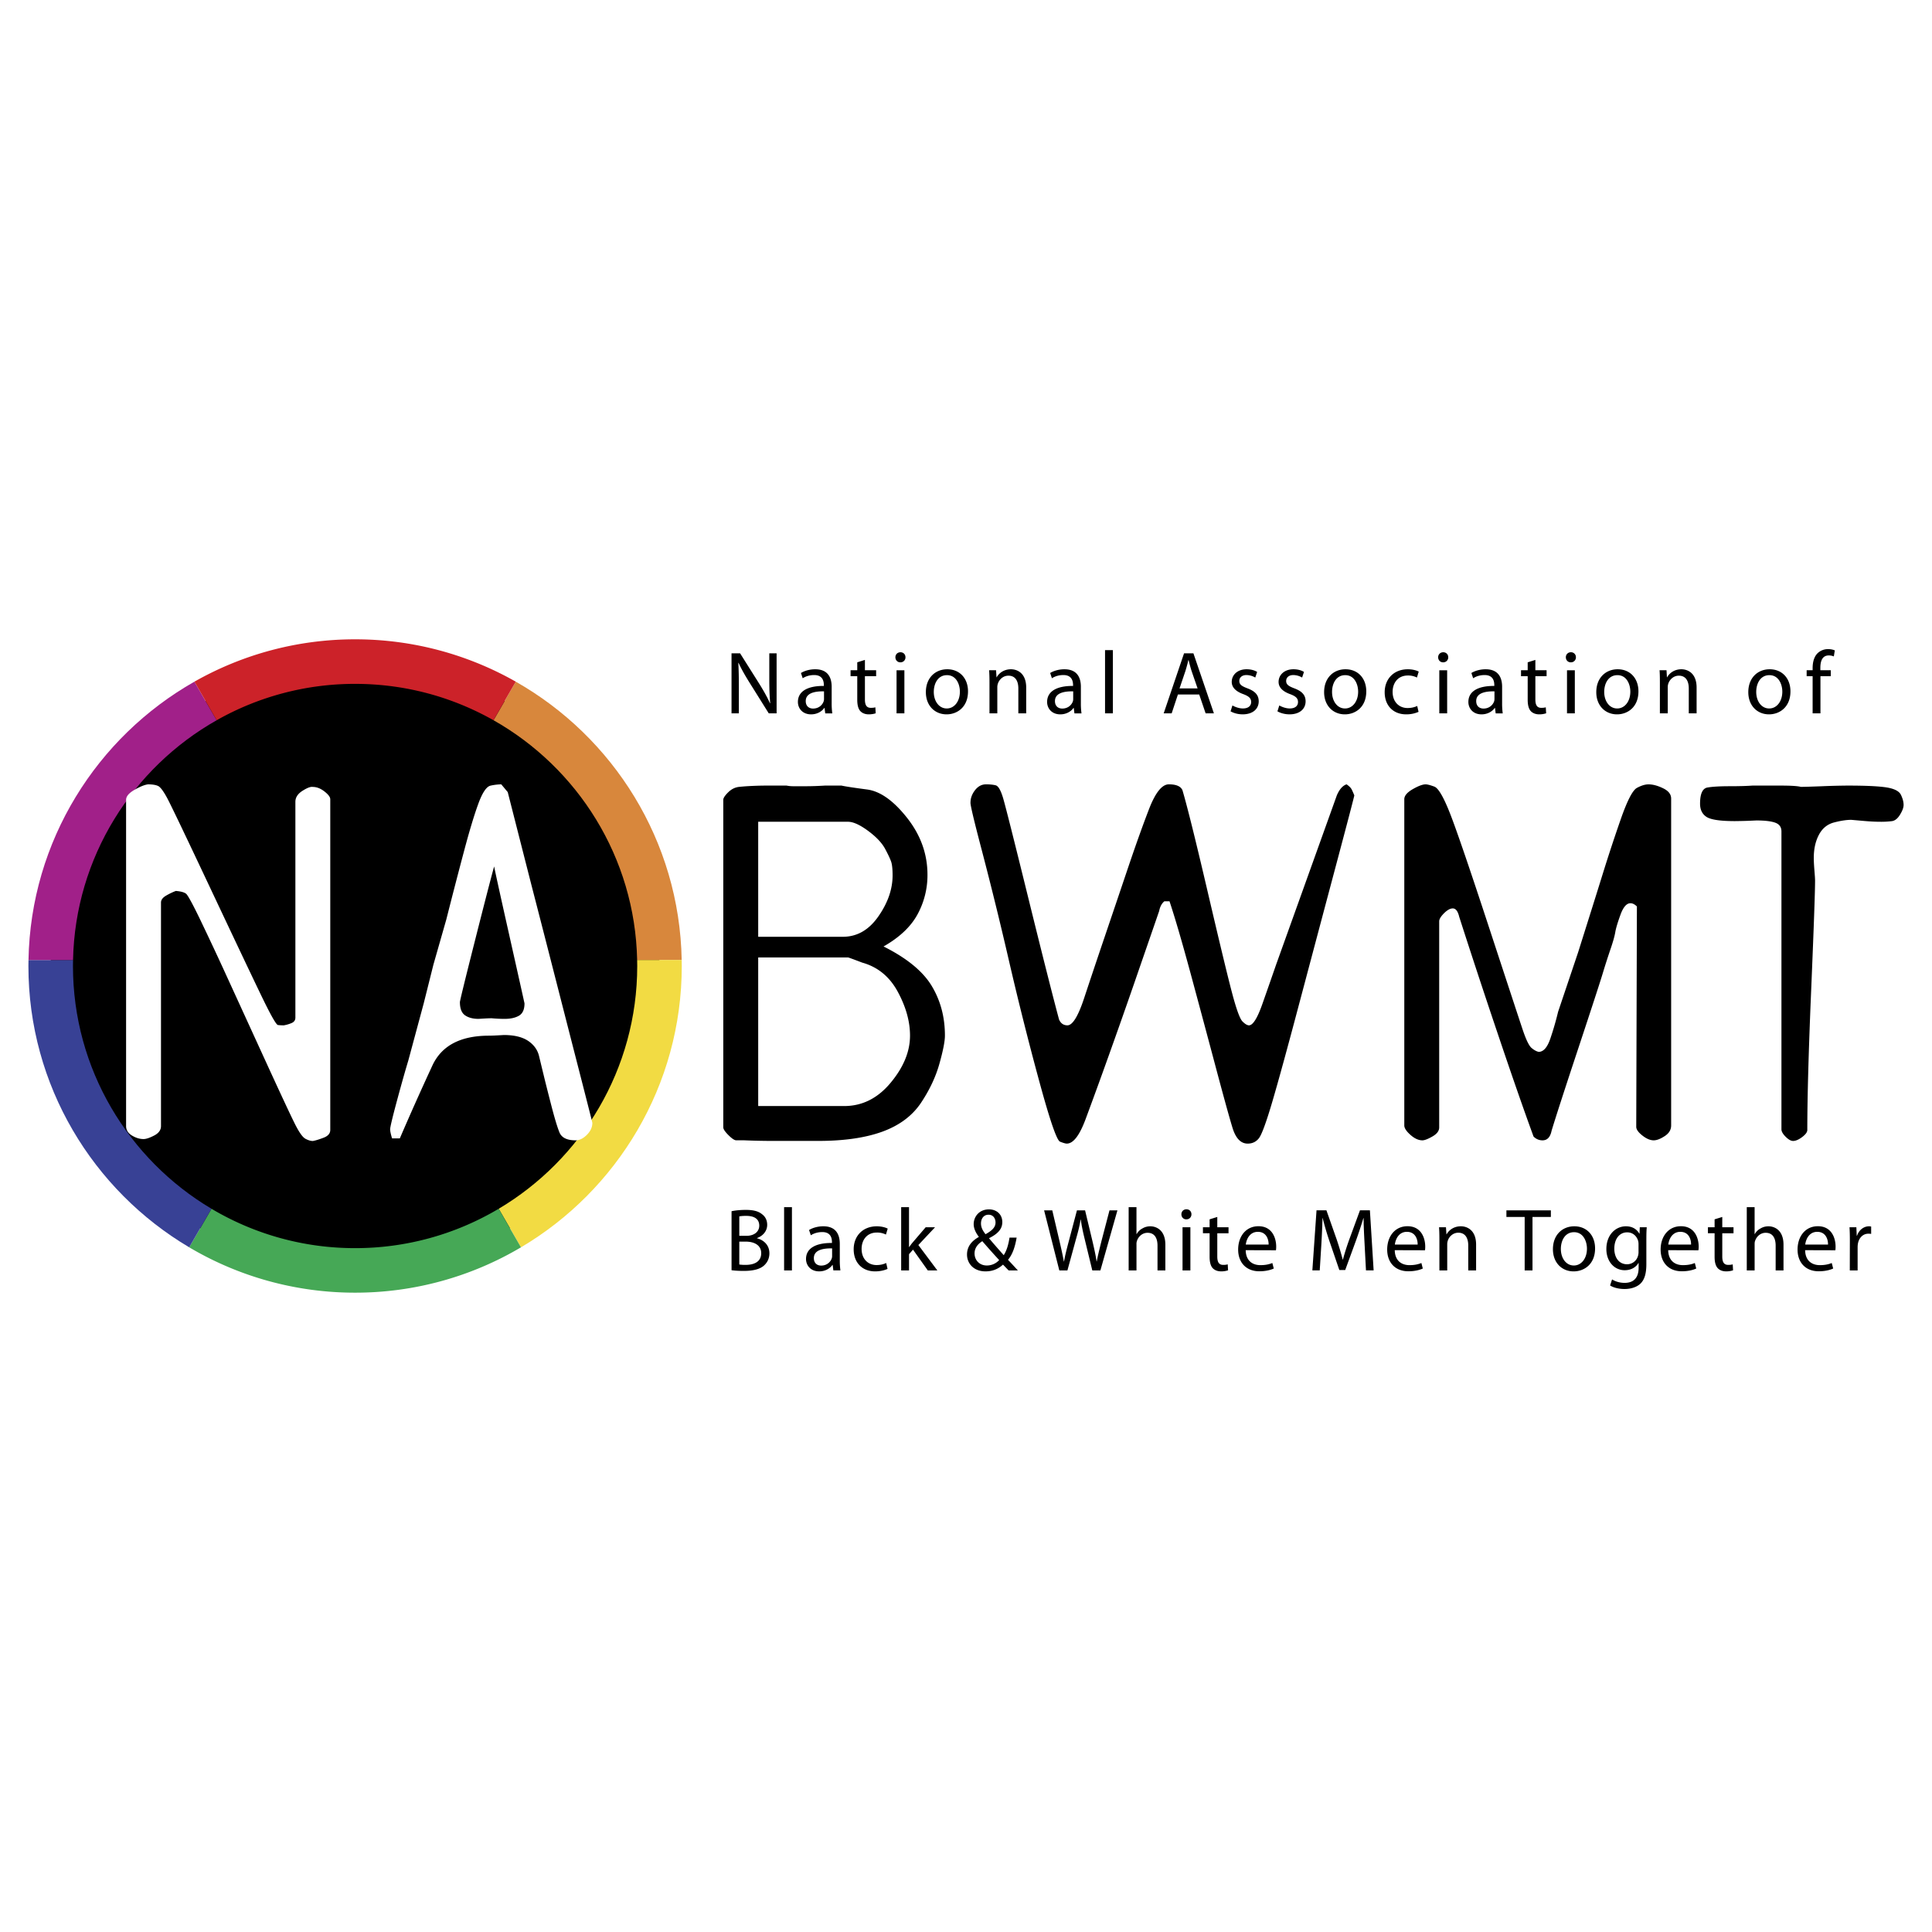 <?xml version="1.0" encoding="UTF-8"?> <svg xmlns="http://www.w3.org/2000/svg" width="2500" height="2500" viewBox="0 0 192.756 192.756"><g fill-rule="evenodd" clip-rule="evenodd"><path fill="#fff" d="M0 0h192.756v192.756H0V0z"></path><path d="M65.797 96.395c0-16.772-13.596-30.369-30.37-30.369-16.773 0-30.37 13.597-30.37 30.369 0 16.773 13.597 30.371 30.37 30.371 16.774 0 30.37-13.598 30.37-30.371zM87.634 91.431c-.945 1.355-2.128 2.032-3.544 2.032h-8.444V81.987h8.959c.515 0 1.181.3 1.997.902.818.603 1.386 1.204 1.708 1.805.323.603.527 1.044.614 1.321.085.28.13.72.13 1.322 0 1.377-.475 2.74-1.42 4.094zm5.319 6.928c-.881-1.459-2.483-2.769-4.801-3.93 1.588-.903 2.715-1.967 3.383-3.191a8.166 8.166 0 0 0 .999-3.965c0-2.062-.677-3.952-2.031-5.671-1.355-1.718-2.685-2.664-3.999-2.835-1.311-.172-2.156-.302-2.543-.388h-1.676c-.689.042-1.303.063-1.839.063h-1.321c-.217 0-.431-.021-.645-.063h-2.127c-.344 0-.765.011-1.259.032-.493.021-.944.054-1.352.096-.408.043-.773.227-1.097.548s-.483.569-.483.741v32.683c0 .172.172.43.515.773s.601.516.776.516h.773a67.42 67.42 0 0 0 2.803.062H81.64c2.577 0 4.717-.311 6.414-.932 1.697-.625 2.973-1.582 3.834-2.869.859-1.289 1.471-2.59 1.837-3.9.368-1.311.55-2.246.55-2.805.002-1.849-.441-3.502-1.322-4.965zm-4.095 9.67c-1.288 1.549-2.835 2.322-4.64 2.322h-8.572V95.524h8.959c.042 0 .515.172 1.417.516 1.547.431 2.729 1.396 3.545 2.901.816 1.504 1.226 2.967 1.226 4.383 0 1.59-.645 3.158-1.935 4.705zM135.119 79.352c0 .084-.613 2.427-1.838 7.026s-2.438 9.167-3.643 13.699c-1.201 4.533-2.104 7.822-2.705 9.863-.602 2.039-1.045 3.244-1.322 3.609-.279.365-.654.549-1.129.549-.688 0-1.193-.527-1.516-1.58-.322-1.055-.879-3.074-1.674-6.059-.795-2.986-1.623-6.072-2.482-9.252-.861-3.179-1.568-5.608-2.127-7.284h-.516c-.26.215-.432.537-.516.966-.859 2.493-1.689 4.888-2.482 7.187a740.31 740.31 0 0 1-2.578 7.318 536.798 536.798 0 0 1-2.289 6.285c-.602 1.613-1.225 2.418-1.867 2.418-.131 0-.357-.066-.678-.193-.324-.133-1.01-2.129-2.062-5.996a323.835 323.835 0 0 1-3.031-12.054 384.446 384.446 0 0 0-2.676-10.895c-.816-3.094-1.203-4.726-1.16-4.899 0-.429.152-.837.451-1.226.303-.385.666-.58 1.096-.58.385 0 .709.032.967.098.26.065.506.494.742 1.288.234.795 1.062 4.073 2.48 9.83 1.42 5.76 2.451 9.841 3.098 12.248.17.387.449.58.834.58.516 0 1.076-.912 1.676-2.738a846.596 846.596 0 0 1 2.064-6.156c.771-2.278 1.537-4.535 2.289-6.769.754-2.234 1.451-4.19 2.096-5.867.643-1.676 1.307-2.515 1.996-2.515.73 0 1.182.195 1.355.58.471 1.592 1.311 4.965 2.514 10.121 1.205 5.159 2.02 8.542 2.449 10.154.428 1.611.771 2.545 1.031 2.805.258.258.473.385.646.385.385 0 .828-.697 1.322-2.094.492-1.396.955-2.719 1.385-3.965l6.059-16.889c.258-.601.58-.966.967-1.097.258.173.43.345.516.517s.172.366.258.582zM166.73 112.291c0 .43-.217.785-.646 1.062-.43.281-.793.418-1.094.418-.346 0-.723-.158-1.131-.48s-.611-.611-.611-.871l.066-21.982c-.217-.214-.432-.322-.646-.322-.385 0-.719.388-.998 1.161-.281.774-.453 1.354-.516 1.74-.066.388-.217.926-.451 1.613a69.137 69.137 0 0 0-.807 2.513c-.301.988-1.119 3.492-2.449 7.51-1.332 4.018-2.213 6.736-2.643 8.154-.131.645-.43.965-.902.965a1.22 1.22 0 0 1-.902-.385c-.99-2.705-2.193-6.164-3.611-10.377a855.436 855.436 0 0 1-3.803-11.54c-.131-.558-.344-.837-.646-.837-.256 0-.547.162-.871.483-.32.322-.48.59-.48.805v20.563c0 .344-.225.645-.676.902-.453.26-.787.385-1 .385-.387 0-.785-.18-1.195-.547-.408-.363-.611-.674-.611-.934V79.738c0-.343.277-.675.838-1 .561-.323.99-.483 1.291-.483.172 0 .461.075.869.225s.947 1.086 1.615 2.805c.664 1.721 1.943 5.459 3.832 11.217 1.891 5.76 3.008 9.154 3.352 10.186s.645 1.654.902 1.869c.258.217.494.344.709.387.475 0 .863-.441 1.162-1.322.301-.881.559-1.773.775-2.676l1.996-5.929c1.072-3.396 1.889-5.994 2.449-7.8.559-1.805 1.16-3.632 1.805-5.48.645-1.848 1.18-2.889 1.611-3.127.43-.234.818-.354 1.16-.354.43 0 .914.128 1.449.387.539.258.809.602.809 1.032v32.616h-.001zM189.922 80.311c0 .259-.119.583-.355.968-.236.386-.502.602-.805.645a8.678 8.678 0 0 1-1.162.064c-.428 0-.902-.022-1.416-.064-.518-.043-1.01-.087-1.484-.129-.473 0-1.041.086-1.705.258-.67.172-1.176.581-1.518 1.226-.344.644-.516 1.417-.516 2.32 0 .302.021.71.062 1.225.043.517.066.861.066 1.031 0 1.118-.129 4.749-.387 10.895-.26 6.146-.387 10.809-.387 13.988 0 .215-.174.451-.518.709-.342.258-.643.385-.9.385-.215 0-.463-.137-.742-.418-.279-.277-.42-.525-.42-.74V82.953c0-.428-.201-.719-.611-.87-.408-.151-1.043-.226-1.9-.226a49.72 49.72 0 0 1-2.129.065c-1.461 0-2.404-.139-2.834-.419-.43-.279-.645-.719-.645-1.321 0-.987.248-1.526.74-1.612.494-.085 1.223-.129 2.191-.129.967 0 1.727-.021 2.289-.063h2.803c1.053 0 1.73.044 2.031.128.301 0 1-.021 2.096-.062a72.473 72.473 0 0 1 2.545-.066c1.893 0 3.213.066 3.967.193.75.129 1.213.376 1.383.74.175.367.261.698.261 1zM72.985 71.173v-5.991h.854l1.911 3.032c.434.702.791 1.324 1.067 1.946l.025-.009c-.071-.8-.089-1.529-.089-2.453v-2.516h.729v5.991H76.7l-1.902-3.04c-.418-.667-.817-1.351-1.11-2l-.026.009c.043.755.053 1.475.053 2.472v2.559h-.73zM82.212 69.724c0 .08-.009.169-.036.249-.125.365-.489.72-1.057.72-.392 0-.73-.231-.73-.747 0-.835.97-.986 1.823-.969v.747zm.765-1.191c0-.862-.32-1.76-1.645-1.76-.543 0-1.066.151-1.421.373l.176.525c.302-.205.72-.321 1.13-.321.879-.008.978.64.978.996v.089c-1.663-.009-2.587.56-2.587 1.601 0 .622.444 1.235 1.316 1.235.612 0 1.084-.302 1.315-.64h.027l.069.542h.704a7.13 7.13 0 0 1-.063-1.031v-1.609h.001zM86.293 65.839v1.031h1.119v.596h-1.119v2.32c0 .533.152.835.587.835.213 0 .338-.018.454-.053l.035.596c-.15.053-.391.107-.694.107-.364 0-.658-.125-.844-.329-.213-.24-.302-.622-.302-1.129v-2.347h-.667v-.596h.667v-.79l.764-.241zM89.449 71.173v-4.302h.782v4.302h-.782zm.374-5.093c-.294 0-.489-.231-.489-.506 0-.276.204-.498.507-.498.302 0 .498.222.498.498a.49.49 0 0 1-.507.506h-.009zM94.454 70.684c-.755 0-1.29-.711-1.29-1.653 0-.817.4-1.671 1.316-1.671.924 0 1.288.915 1.288 1.645 0 .978-.561 1.679-1.306 1.679h-.008zm-.009.587c1.021 0 2.133-.693 2.133-2.294 0-1.306-.835-2.204-2.07-2.204-1.183 0-2.134.844-2.134 2.284 0 1.36.906 2.214 2.062 2.214h.009zM98.721 68.035c0-.454-.012-.809-.035-1.165h.691l.045.702h.018c.213-.399.713-.8 1.424-.8.596 0 1.52.355 1.52 1.831v2.569h-.784v-2.481c0-.692-.258-1.279-.994-1.279-.508 0-.908.365-1.049.801a1.118 1.118 0 0 0-.055.364v2.596h-.781v-3.138zM107.074 69.724c0 .08-.008.169-.033.249-.125.365-.49.72-1.059.72-.391 0-.729-.231-.729-.747 0-.835.969-.986 1.82-.969v.747h.001zm.766-1.191c0-.862-.32-1.76-1.645-1.76-.541 0-1.064.151-1.42.373l.176.525c.303-.205.721-.321 1.129-.321.879-.008.979.64.979.996v.089c-1.664-.009-2.588.56-2.588 1.601 0 .622.445 1.235 1.316 1.235.613 0 1.084-.302 1.316-.64h.025l.07.542h.703a7.139 7.139 0 0 1-.062-1.031v-1.609h.001zM110.25 64.862h.783v6.311h-.783v-6.311zM117.682 68.685l.586-1.734c.113-.364.213-.738.291-1.085h.029c.086.347.176.703.301 1.093l.596 1.726h-1.803zm1.963.604l.641 1.884h.826l-2.045-5.991h-.934l-2.033 5.991h.797l.623-1.884h2.125zM122.961 70.382c.24.141.648.301 1.039.301.561 0 .828-.275.828-.64 0-.373-.223-.578-.791-.791-.783-.285-1.146-.703-1.146-1.218 0-.693.568-1.262 1.484-1.262.436 0 .816.115 1.049.267l-.186.56a1.787 1.787 0 0 0-.881-.249c-.463 0-.711.266-.711.587 0 .364.248.524.809.738.736.275 1.127.648 1.127 1.297 0 .764-.596 1.298-1.6 1.298-.471 0-.906-.125-1.209-.302l.188-.586zM127.637 70.382c.24.141.648.301 1.039.301.561 0 .826-.275.826-.64 0-.373-.221-.578-.791-.791-.781-.285-1.146-.703-1.146-1.218 0-.693.57-1.262 1.486-1.262.436 0 .816.115 1.047.267l-.186.56a1.765 1.765 0 0 0-.879-.249c-.463 0-.713.266-.713.587 0 .364.25.524.809.738.738.275 1.131.648 1.131 1.297 0 .764-.598 1.298-1.602 1.298-.471 0-.906-.125-1.209-.302l.188-.586zM134.188 70.684c-.756 0-1.289-.711-1.289-1.653 0-.817.4-1.671 1.314-1.671.926 0 1.289.915 1.289 1.645 0 .978-.559 1.679-1.305 1.679h-.009zm-.008.587c1.02 0 2.133-.693 2.133-2.294 0-1.306-.834-2.204-2.072-2.204-1.182 0-2.133.844-2.133 2.284 0 1.36.906 2.214 2.062 2.214h.01zM141.529 71.022a3.024 3.024 0 0 1-1.236.249c-1.297 0-2.143-.88-2.143-2.205 0-1.324.908-2.293 2.312-2.293.463 0 .871.115 1.084.231l-.178.595a1.92 1.92 0 0 0-.906-.204c-.986 0-1.52.738-1.52 1.636 0 .995.639 1.609 1.492 1.609.445 0 .74-.107.963-.204l.132.586zM143.6 71.173v-4.302h.783v4.302h-.783zm.373-5.093c-.293 0-.488-.231-.488-.506 0-.276.205-.498.508-.498.301 0 .498.222.498.498a.491.491 0 0 1-.508.506h-.01zM149.104 69.724c0 .08-.01.169-.035.249-.127.365-.49.72-1.059.72-.393 0-.729-.231-.729-.747 0-.835.967-.986 1.822-.969v.747h.001zm.763-1.191c0-.862-.32-1.76-1.645-1.76-.541 0-1.066.151-1.422.373l.178.525c.303-.205.719-.321 1.129-.321.881-.008.979.64.979.996v.089c-1.664-.009-2.586.56-2.586 1.601 0 .622.441 1.235 1.314 1.235.611 0 1.084-.302 1.316-.64h.025l.07.542h.703a7.139 7.139 0 0 1-.062-1.031v-1.609h.001zM153.184 65.839v1.031h1.119v.596h-1.119v2.32c0 .533.152.835.588.835.213 0 .334-.018.451-.053l.037.596a2.163 2.163 0 0 1-.693.107c-.365 0-.658-.125-.846-.329-.213-.24-.303-.622-.303-1.129v-2.347h-.666v-.596h.666v-.79l.766-.241zM156.723 66.08a.49.49 0 0 0 .506-.506.482.482 0 0 0-.498-.498.487.487 0 0 0-.506.498c0 .275.193.506.488.506h.01zm.398 5.093v-4.302h-.781v4.302h.781zM161.342 70.684c-.756 0-1.289-.711-1.289-1.653 0-.817.4-1.671 1.318-1.671.924 0 1.287.915 1.287 1.645 0 .978-.561 1.679-1.307 1.679h-.009zm-.008.587c1.023 0 2.133-.693 2.133-2.294 0-1.306-.836-2.204-2.07-2.204-1.182 0-2.135.844-2.135 2.284 0 1.36.908 2.214 2.064 2.214h.008zM165.607 68.035c0-.454-.006-.809-.031-1.165h.693l.041.702h.02c.213-.399.711-.8 1.42-.8.598 0 1.521.355 1.521 1.831v2.569h-.781v-2.481c0-.692-.26-1.279-.996-1.279-.506 0-.906.365-1.049.801a1.119 1.119 0 0 0-.053.364v2.596h-.785v-3.138zM176.508 70.684c-.758 0-1.289-.711-1.289-1.653 0-.817.4-1.671 1.314-1.671.924 0 1.289.915 1.289 1.645 0 .978-.559 1.679-1.305 1.679h-.009zm-.01.587c1.021 0 2.135-.693 2.135-2.294 0-1.306-.836-2.204-2.074-2.204-1.182 0-2.131.844-2.131 2.284 0 1.36.908 2.214 2.062 2.214h.008zM180.846 71.173v-3.707h-.596v-.596h.596v-.204c0-.605.143-1.156.506-1.503a1.49 1.49 0 0 1 1.039-.4c.285 0 .516.062.668.125l-.098.604a1.214 1.214 0 0 0-.508-.098c-.656 0-.836.587-.836 1.245v.231h1.041v.596h-1.031v3.707h-.781zM73.76 121.361c.123-.027.328-.053.684-.053.782 0 1.307.285 1.307.979 0 .576-.48 1.012-1.288 1.012h-.703v-1.938zm-.775 5.369c.257.035.667.07 1.201.07.978 0 1.654-.178 2.062-.559.312-.295.515-.686.515-1.201 0-.889-.666-1.359-1.234-1.492v-.027c.622-.223 1.014-.729 1.014-1.316 0-.471-.195-.826-.507-1.057-.365-.303-.862-.436-1.634-.436-.533 0-1.077.055-1.415.133v5.885h-.002zm.775-2.853h.64c.844 0 1.546.348 1.546 1.156 0 .871-.738 1.164-1.537 1.164a3.9 3.9 0 0 1-.649-.037v-2.283zM78.23 120.438h.782v6.312h-.782v-6.312zM83.021 125.299c0 .08-.008.17-.036.248-.124.365-.489.721-1.058.721-.391 0-.728-.23-.728-.746 0-.836.967-.986 1.821-.969v.746h.001zm.765-1.192c0-.861-.319-1.76-1.645-1.76-.541 0-1.067.152-1.422.373l.178.525c.303-.203.72-.32 1.128-.32.881-.01.979.641.979.996v.09c-1.662-.012-2.587.559-2.587 1.6 0 .621.444 1.234 1.315 1.234.614 0 1.085-.303 1.316-.639h.027l.07.543h.703a7.333 7.333 0 0 1-.062-1.033v-1.609zM88.55 126.598c-.204.098-.658.248-1.236.248-1.299 0-2.142-.881-2.142-2.205s.906-2.293 2.311-2.293c.462 0 .872.117 1.084.232l-.178.594a1.937 1.937 0 0 0-.906-.203c-.986 0-1.52.736-1.52 1.635 0 .996.638 1.609 1.494 1.609.444 0 .737-.105.959-.205l.134.588zM90.692 124.42h.016c.108-.152.25-.348.375-.49l1.27-1.484h.934l-1.662 1.77 1.895 2.535h-.952l-1.476-2.074-.399.455v1.619h-.783v-6.312h.782v3.981zM98.451 126.258c-.721 0-1.219-.523-1.219-1.207 0-.631.447-1.016.775-1.217.656.762 1.324 1.5 1.68 1.883a1.65 1.65 0 0 1-1.227.541h-.009zm3.102.492c-.354-.385-.664-.723-.984-1.059.443-.523.701-1.271.861-2.215h-.711c-.115.756-.303 1.334-.578 1.752a93.505 93.505 0 0 1-1.457-1.672v-.025c.951-.471 1.316-.971 1.316-1.602 0-.781-.578-1.27-1.326-1.27-.994 0-1.529.746-1.529 1.475 0 .426.205.861.508 1.254v.027c-.686.383-1.174.932-1.174 1.752 0 .896.674 1.678 1.84 1.678.666 0 1.236-.205 1.75-.674.232.238.393.408.561.578h.923v.001zm-2.924-5.557c.49 0 .695.408.695.773 0 .506-.383.826-.996 1.172-.25-.32-.455-.648-.455-1.074 0-.463.26-.871.748-.871h.008zM105.688 126.75l-1.518-5.994h.816l.711 3.031c.178.756.34 1.494.445 2.072h.018c.096-.596.285-1.307.488-2.08l.799-3.023h.811l.729 3.043c.168.719.328 1.42.418 2.051h.018c.125-.658.293-1.322.48-2.07l.791-3.023h.791l-1.699 5.994h-.807l-.756-3.113c-.188-.773-.311-1.359-.391-1.963h-.02c-.096.604-.24 1.182-.461 1.953l-.855 3.123h-.808v-.001zM112.605 120.438h.781v2.686h.018c.125-.223.32-.428.559-.553a1.53 1.53 0 0 1 .803-.223c.576 0 1.502.355 1.502 1.84v2.562h-.783v-2.473c0-.703-.258-1.281-.994-1.281-.508 0-.898.357-1.049.783a.926.926 0 0 0-.055.373v2.598h-.781v-6.312h-.001zM117.982 126.75v-4.305h.783v4.305h-.783zm.373-5.096c-.293 0-.486-.23-.486-.506s.203-.498.504-.498c.303 0 .498.223.498.498s-.195.506-.506.506h-.01zM121.449 121.416v1.029h1.121v.598h-1.121v2.32c0 .533.152.834.586.834a1.5 1.5 0 0 0 .455-.053l.035.594a2.099 2.099 0 0 1-.693.107c-.365 0-.658-.123-.846-.328-.213-.24-.303-.621-.303-1.129v-2.346h-.666v-.598h.666v-.791l.766-.237zM124.293 124.17c.064-.543.4-1.27 1.203-1.27.869 0 1.084.781 1.074 1.27h-2.277zm3.008.57c.016-.09.025-.213.025-.375 0-.791-.365-2.025-1.77-2.025-1.254 0-2.025 1.021-2.025 2.328 0 1.291.801 2.168 2.115 2.168.686 0 1.164-.15 1.439-.275l-.143-.551c-.285.115-.631.213-1.193.213-.781 0-1.447-.434-1.465-1.492l3.017.009zM136.145 124.117c-.045-.836-.098-1.85-.098-2.588h-.02a43.861 43.861 0 0 1-.754 2.277l-1.061 2.906h-.586l-.977-2.854a27.99 27.99 0 0 1-.684-2.33h-.018c-.02.748-.062 1.744-.117 2.65l-.16 2.57h-.736l.416-5.994h.988l1.021 2.9c.248.734.443 1.395.605 2.016h.018a25.78 25.78 0 0 1 .639-2.016l1.064-2.9h.99l.373 5.994h-.764l-.139-2.631zM139.166 124.17c.061-.543.398-1.27 1.197-1.27.873 0 1.086.781 1.076 1.27h-2.273zm3.002.57c.02-.09.027-.213.027-.375 0-.791-.365-2.025-1.77-2.025-1.252 0-2.025 1.021-2.025 2.328 0 1.291.799 2.168 2.115 2.168.686 0 1.166-.15 1.439-.275l-.141-.551c-.285.115-.633.213-1.191.213-.783 0-1.449-.434-1.467-1.492l3.013.009zM143.609 123.609c0-.451-.01-.809-.035-1.164h.691l.045.703h.018c.215-.4.709-.801 1.422-.801.596 0 1.521.355 1.521 1.832v2.57h-.783v-2.482c0-.693-.26-1.279-.994-1.279-.508 0-.908.365-1.049.799a1.19 1.19 0 0 0-.055.365v2.598h-.781v-3.141zM152.117 121.416h-1.822v-.66h4.435v.66h-1.832v5.334h-.781v-5.334zM157.018 126.258c-.758 0-1.291-.711-1.291-1.652 0-.818.4-1.67 1.316-1.67.924 0 1.287.914 1.287 1.643 0 .979-.559 1.68-1.307 1.68h-.005v-.001zm-.012.588c1.023 0 2.135-.693 2.135-2.293 0-1.307-.838-2.205-2.072-2.205-1.182 0-2.133.846-2.133 2.285 0 1.361.906 2.213 2.061 2.213h.009zM163.477 124.908c0 .143-.018.293-.061.418a1.128 1.128 0 0 1-1.086.809c-.836 0-1.27-.711-1.27-1.547 0-1.004.531-1.637 1.279-1.637.578 0 .951.375 1.094.836.033.107.043.225.043.348v.773h.001zm.781-1.289c0-.525.01-.871.039-1.174h-.695l-.027.641h-.018c-.195-.355-.596-.738-1.342-.738-.996 0-1.947.818-1.947 2.277 0 1.199.764 2.105 1.83 2.105.668 0 1.141-.32 1.369-.721h.02v.473c0 1.094-.588 1.51-1.389 1.51-.531 0-.977-.158-1.26-.346l-.197.604c.346.23.918.355 1.432.355.541 0 1.148-.133 1.574-.516.408-.383.611-.977.611-1.973v-2.497zM166.447 124.17c.061-.543.398-1.27 1.199-1.27.869 0 1.084.781 1.072 1.27h-2.271zm3.002.57c.02-.09.029-.213.029-.375 0-.791-.365-2.025-1.771-2.025-1.252 0-2.025 1.021-2.025 2.328 0 1.291.801 2.168 2.115 2.168.684 0 1.164-.15 1.439-.275l-.143-.551c-.283.115-.631.213-1.191.213-.781 0-1.447-.434-1.465-1.492l3.012.009zM171.832 121.416v1.029h1.121v.598h-1.121v2.32c0 .533.152.834.586.834.215 0 .34-.018.455-.053l.035.594a2.09 2.09 0 0 1-.693.107c-.365 0-.658-.123-.844-.328-.215-.24-.305-.621-.305-1.129v-2.346h-.666v-.598h.666v-.791l.766-.237zM174.275 120.438h.783v2.686h.018c.125-.223.32-.428.561-.553.23-.143.506-.223.801-.223.578 0 1.502.355 1.502 1.84v2.562h-.783v-2.473c0-.703-.258-1.281-.996-1.281-.508 0-.898.357-1.047.783-.047.105-.055.221-.055.373v2.598h-.783v-6.312h-.001zM180.109 124.17c.061-.543.398-1.27 1.197-1.27.871 0 1.086.781 1.076 1.27h-2.273zm3.002.57c.02-.09.025-.213.025-.375 0-.791-.361-2.025-1.768-2.025-1.252 0-2.025 1.021-2.025 2.328 0 1.291.799 2.168 2.115 2.168.684 0 1.166-.15 1.439-.275l-.143-.551c-.283.115-.631.213-1.189.213-.783 0-1.449-.434-1.467-1.492l3.013.009zM184.561 123.787c0-.506-.008-.941-.035-1.342h.684l.037.846h.027c.195-.578.676-.943 1.199-.943.08 0 .141.01.213.027v.729c-.09-.01-.17-.018-.275-.018-.551 0-.941.418-1.047.996-.02.115-.029.24-.029.373v2.295h-.781l.007-2.963z"></path><path d="M51.46 68.011l-2.221 3.848c8.388 4.744 14.114 13.665 14.329 23.92h4.444c-.216-11.896-6.836-22.256-16.552-27.768z" fill="#d8873c"></path><path d="M68.02 96.378c0-.2-.003-.399-.008-.599h-4.444c.004.2.008.398.008.599 0 10.292-5.553 19.31-13.819 24.22l2.222 3.848c9.593-5.68 16.041-16.134 16.041-28.068z" fill="#f2db43"></path><path d="M51.978 124.445l-2.222-3.848a27.977 27.977 0 0 1-14.329 3.93 27.976 27.976 0 0 1-14.328-3.93l-2.222 3.848a32.412 32.412 0 0 0 16.55 4.525 32.405 32.405 0 0 0 16.551-4.525z" fill="#46a856"></path><path d="M21.1 120.598c-8.267-4.91-13.82-13.928-13.82-24.22 0-.2.003-.399.008-.598H2.843c-.004.199-.008.397-.008.598 0 11.935 6.45 22.388 16.043 28.067l2.222-3.847z" fill="#384195"></path><path d="M2.843 95.78h4.445c.214-10.255 5.941-19.177 14.329-23.921l-2.222-3.848C9.679 73.525 3.059 83.883 2.843 95.78z" fill="#a12089"></path><path d="M19.396 68.011l2.221 3.848a27.971 27.971 0 0 1 13.811-3.629c5.015 0 9.728 1.321 13.81 3.629l2.222-3.849a32.397 32.397 0 0 0-16.032-4.225 32.406 32.406 0 0 0-16.032 4.226z" fill="#cc2229"></path><path d="M32.95 112.74c0 .346-.226.605-.677.775-.451.172-.807.279-1.062.322-.216 0-.464-.074-.743-.225-.28-.15-.634-.654-1.063-1.514-.43-.861-1.354-2.838-2.772-5.932l-3.867-8.447a326.052 326.052 0 0 0-2.836-6.058c-.731-1.505-1.183-2.332-1.354-2.482-.174-.15-.517-.247-1.033-.289a6.285 6.285 0 0 0-.999.483c-.322.193-.482.419-.482.676v22.305c0 .387-.226.699-.677.936-.451.234-.806.354-1.062.354-.388 0-.775-.119-1.162-.354-.388-.236-.581-.549-.581-.936V79.801c0-.344.278-.675.837-.999.559-.322 1.011-.505 1.354-.547.43 0 .764.053.999.161.235.109.548.528.936 1.257.386.731 1.816 3.717 4.287 8.96 2.471 5.242 4.168 8.82 5.092 10.732.924 1.914 1.472 2.881 1.644 2.9.172.023.364.033.581.033.258-.043.515-.117.773-.225.258-.109.387-.289.387-.549v-21.53c0-.428.235-.795.708-1.095.473-.301.816-.429 1.033-.387.386 0 .772.151 1.159.452.385.301.58.56.58.774v33.002zM51.782 101.334c-.366.215-.849.32-1.449.32-.387 0-.817-.021-1.29-.062-.259 0-.687.021-1.289.062-.559 0-1.01-.117-1.353-.354-.344-.236-.516-.678-.516-1.322 0-.127.482-2.104 1.451-5.93.966-3.822 1.621-6.359 1.965-7.607.085.474.602 2.817 1.546 7.027.945 4.213 1.439 6.426 1.482 6.639.001.602-.182 1.012-.547 1.227zm6.125 5.994c-.795-3.094-1.74-6.779-2.835-11.055a2883.94 2883.94 0 0 0-2.032-7.898l-2.384-9.348-.646-.773a5.38 5.38 0 0 0-1.062.128c-.409.087-.816.69-1.225 1.806-.409 1.119-.87 2.645-1.386 4.578a565.243 565.243 0 0 0-1.806 6.962l-1.288 4.511-.969 3.867-1.546 5.736c-.301.99-.677 2.324-1.129 3.998-.451 1.676-.675 2.621-.675 2.836 0 .174.063.473.193.902h.773a282.525 282.525 0 0 1 3.255-7.283c.924-1.977 2.804-2.965 5.642-2.965.256 0 .75-.021 1.481-.066 1.03 0 1.836.195 2.417.58.579.389.945.895 1.095 1.516.151.625.311 1.291.485 2 .171.711.419 1.686.74 2.932.322 1.246.59 2.139.807 2.676.214.535.75.803 1.61.803.386 0 .762-.18 1.129-.547.364-.363.547-.762.547-1.191.001-.043-.397-1.611-1.191-4.705z" fill="#fff"></path></g></svg> 